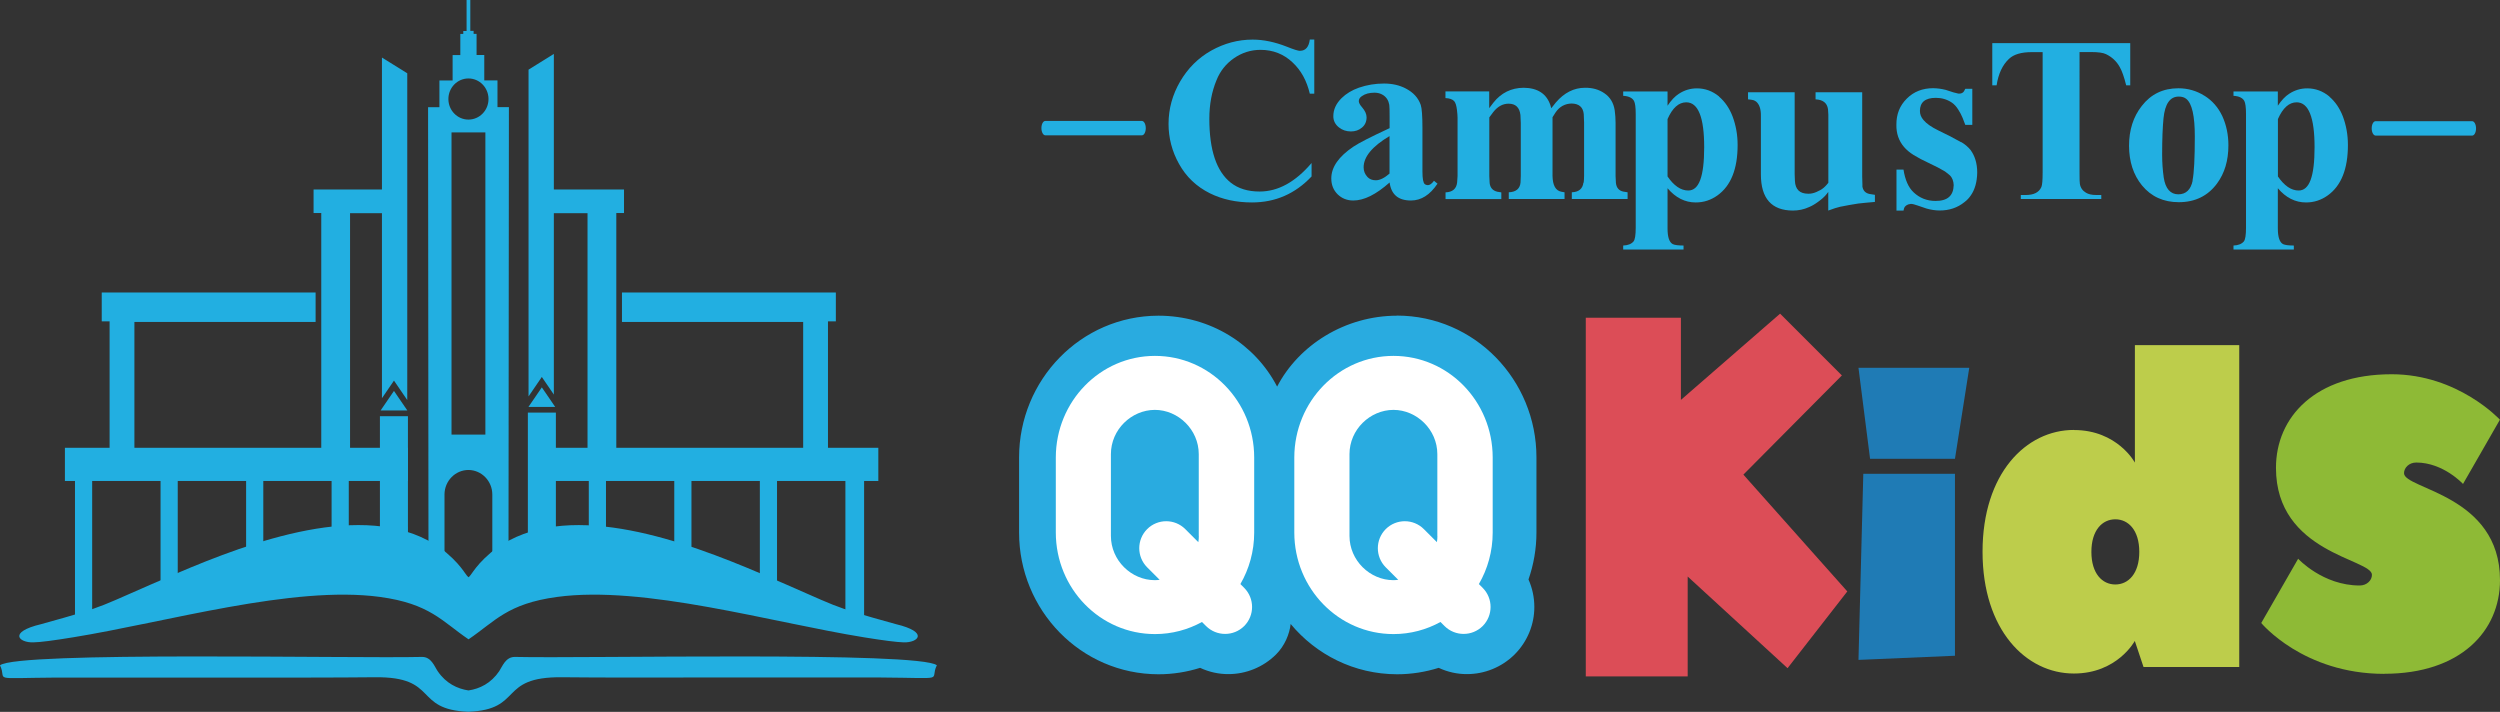 <?xml version="1.0" encoding="UTF-8"?>
<svg id="_レイヤー_2" data-name="レイヤー 2" xmlns="http://www.w3.org/2000/svg" viewBox="0 0 295.39 84.11">
  <rect x="0" y="0" width="295.39" height="84.11" fill="#333333" stroke="none"/>
  <defs>
    <style>
      .cls-1 {
        fill: #29abe0;
      }

      .cls-2 {
        fill: #1f7bb5;
      }

      .cls-3, .cls-4 {
        fill: #22afe1;
      }

      .cls-5 {
        fill: #fff;
      }

      .cls-4 {
        fill-rule: evenodd;
      }

      .cls-6 {
        fill: none;
      }

      .cls-7 {
        fill: #dc4d57;
      }

      .cls-8 {
        fill: #8eba36;
      }

      .cls-9 {
        fill: #bdcd4b;
      }
    </style>
  </defs>
  <g id="_图层_1" data-name="图层 1">
    <g>
      <path class="cls-1" d="M165.06,37.3h0c-6.14.01-11.61,3.47-14.16,8.38-2.6-5.01-7.88-8.37-14.02-8.38h0c-9.19.02-16.46,7.59-16.47,16.74v8.89c0,9.15,7.28,16.73,16.47,16.74h0c1.71,0,3.36-.27,4.92-.76,1.07.5,2.22.75,3.36.74,2.02,0,4.07-.79,5.61-2.32,1.03-1.03,1.59-2.4,1.73-3.6,3,3.61,7.49,5.93,12.57,5.94h0c1.71,0,3.36-.27,4.92-.76,1.07.5,2.22.75,3.36.74,2.02,0,4.07-.79,5.61-2.32,1.55-1.55,2.34-3.61,2.33-5.62,0-1.1-.23-2.21-.69-3.24.6-1.73.94-3.6.94-5.54v-8.89c0-9.15-7.28-16.73-16.47-16.75Z"/>
      <path class="cls-6" d="M165.06,48.43c-2.77,0-5.19,2.33-5.19,5.23v9.66c0,2.9,2.42,5.22,5.19,5.23.19,0,.38-.01.57-.04l-1.48-1.48c-1.24-1.25-1.24-3.27,0-4.51,1.25-1.24,3.26-1.24,4.51,0l1.54,1.54c.03-.24.06-.49.06-.74v-9.66c0-2.9-2.42-5.22-5.19-5.23Z"/>
      <path class="cls-6" d="M136.87,48.43c-2.77,0-5.19,2.33-5.19,5.23v9.66c0,2.9,2.42,5.22,5.19,5.23.19,0,.38-.01.57-.04l-1.48-1.48c-1.24-1.25-1.24-3.27,0-4.51,1.25-1.24,3.26-1.24,4.51,0l1.54,1.54c.03-.24.06-.49.06-.74v-9.66c0-2.9-2.42-5.22-5.19-5.23Z"/>
      <g>
        <path class="cls-5" d="M136.47,42.05c-6.47,0-11.7,5.37-11.72,11.99v8.89c.01,6.62,5.24,11.99,11.72,11.99,2.01,0,3.9-.52,5.55-1.43l.48.48c1.25,1.24,3.26,1.24,4.51,0,1.24-1.25,1.24-3.26,0-4.51l-.45-.45c1.03-1.78,1.63-3.86,1.63-6.08v-8.89c-.01-6.62-5.24-11.99-11.72-11.99ZM141.65,63.32c0,.25-.02.5-.06.74l-1.54-1.54c-1.24-1.24-3.26-1.25-4.51,0-1.24,1.25-1.24,3.26,0,4.51l1.48,1.48c-.19.02-.38.04-.57.04-2.77,0-5.19-2.33-5.19-5.23v-9.66c0-2.9,2.42-5.22,5.19-5.23,2.76,0,5.19,2.33,5.19,5.23v9.66Z"/>
        <path class="cls-5" d="M164.65,42.05c-6.47,0-11.7,5.37-11.72,11.99v8.89c.01,6.62,5.24,11.99,11.72,11.99,2.01,0,3.9-.52,5.55-1.43l.48.48c1.25,1.24,3.26,1.24,4.51,0,1.24-1.25,1.24-3.26,0-4.51l-.45-.45c1.03-1.78,1.63-3.86,1.63-6.08v-8.89c-.01-6.62-5.24-11.99-11.72-11.99ZM169.84,63.32c0,.25-.02.5-.06.74l-1.54-1.54c-1.24-1.24-3.26-1.25-4.51,0-1.24,1.25-1.24,3.26,0,4.51l1.48,1.48c-.19.02-.38.04-.57.04-2.77,0-5.19-2.33-5.19-5.23v-9.66c0-2.9,2.42-5.22,5.19-5.23,2.76,0,5.19,2.33,5.19,5.23v9.66Z"/>
      </g>
    </g>
    <polygon class="cls-7" points="198.61 47.25 198.61 37.54 187.37 37.54 187.37 79.92 199.41 79.92 199.41 68.12 211.21 78.95 218.27 69.88 205.99 56.08 217.63 44.36 210.33 37.06 198.61 47.25"/>
    <g>
      <polygon class="cls-2" points="219.59 43.46 220.96 54.21 230.99 54.21 232.68 43.46 219.59 43.46"/>
      <polygon class="cls-2" points="220.16 55.98 230.99 55.98 230.99 77.48 219.59 77.97 220.16 55.98"/>
    </g>
    <path class="cls-9" d="M245.05,50.81c5.14,0,7.2,3.85,7.2,3.85v-13.88h12.33v38.03h-11.31l-1.03-3.08s-2.06,3.85-7.2,3.85c-5.65,0-10.79-5.14-10.79-14.39s5.14-14.39,10.79-14.39ZM249.94,69.06c1.54,0,2.83-1.29,2.83-3.85s-1.29-3.85-2.83-3.85-2.83,1.28-2.83,3.85,1.29,3.85,2.83,3.85Z"/>
    <path class="cls-8" d="M281.72,79.62c-9.59,0-14.54-6.01-14.54-6.01l4.36-7.59s2.91,3.16,7.27,3.16c.87,0,1.45-.63,1.45-1.26,0-1.9-11.34-2.53-11.34-12.64,0-6.01,4.65-11.06,13.67-11.06,7.85,0,12.79,5.37,12.79,5.37l-4.36,7.59s-2.33-2.53-5.52-2.53c-.87,0-1.45.63-1.45,1.26,0,1.9,11.34,2.53,11.34,12.64,0,6.01-4.65,11.06-13.67,11.06Z"/>
    <g>
      <path class="cls-4" d="M153.61,6.01c-.22,0-.74-.16-1.56-.49-1.42-.56-2.77-.84-4.04-.84-1.73,0-3.36.44-4.9,1.3-1.54.87-2.76,2.09-3.67,3.65-.91,1.56-1.37,3.24-1.37,5.01,0,1.66.41,3.24,1.23,4.71.85,1.54,2.07,2.7,3.66,3.49,1.46.72,3.11,1.08,4.97,1.08,2.76,0,5.1-1.02,7.04-3.07v-1.59c-1.91,2.25-3.96,3.37-6.14,3.37-1.39,0-2.52-.35-3.4-1.04-1.7-1.34-2.54-3.86-2.54-7.56,0-1.67.28-3.19.85-4.56.43-1.08,1.12-1.94,2.07-2.6.95-.65,1.99-.98,3.12-.98,1.49,0,2.76.5,3.81,1.5.99.93,1.66,2.15,2.02,3.68h.53v-6.4h-.53c-.11.88-.5,1.33-1.15,1.33Z"/>
      <path class="cls-4" d="M168.67,21.87c-.12,0-.23-.04-.32-.11-.19-.15-.28-.65-.28-1.49v-5.14c0-1.43-.07-2.35-.2-2.73-.29-.84-.88-1.48-1.76-1.94-.76-.4-1.63-.59-2.58-.59-1.03,0-2.01.16-2.97.49-.82.29-1.5.7-2.04,1.23-.65.64-.98,1.35-.98,2.14,0,.53.22.97.66,1.32.4.32.87.48,1.42.48.51,0,.95-.15,1.31-.46.36-.3.54-.71.54-1.21,0-.38-.18-.77-.53-1.18-.26-.29-.39-.54-.39-.73,0-.23.12-.43.36-.59.39-.28.89-.41,1.5-.41.37,0,.71.09,1.01.28.4.26.64.64.73,1.15.03.17.04.64.04,1.43v1.33c-2.2,1.02-3.63,1.75-4.28,2.19-1.74,1.17-2.61,2.42-2.61,3.75,0,.76.25,1.38.74,1.87.5.49,1.12.74,1.86.74,1.27,0,2.69-.71,4.29-2.13.19,1.42,1.02,2.13,2.52,2.13,1.21,0,2.25-.66,3.14-1.99l-.42-.34c-.25.35-.5.52-.74.52ZM164.18,20.51c-.61.53-1.15.79-1.62.79-.42,0-.74-.13-.98-.38-.31-.33-.46-.72-.46-1.15,0-1.24,1.02-2.48,3.06-3.69v4.43Z"/>
      <path class="cls-4" d="M187.09,21.58c-.09.73-.55,1.11-1.37,1.14v.79h6.59v-.79l-.5-.08c-.53-.11-.82-.46-.88-1.03l-.04-.82v-6.29c0-.51-.04-1-.1-1.45-.13-.89-.54-1.57-1.22-2.03-.64-.44-1.4-.66-2.29-.65-1.3,0-2.45.58-3.44,1.73l-.55.69-.1-.36c-.46-1.36-1.52-2.05-3.18-2.06-1.45.02-2.63.6-3.54,1.74l-.51.67v-1.98h-5.17v.79c.48.02.83.14,1.03.36.16.18.27.53.33,1.05.04.35.07.66.07.91v6.88l-.05.76c-.08.75-.54,1.15-1.37,1.18v.79h6.59v-.79l-.49-.08c-.54-.14-.83-.48-.89-1.03l-.04-.82v-6.93l.47-.63c.52-.66,1.12-.99,1.81-.99.83,0,1.3.45,1.4,1.35l.04.93v6.26l-.03.78c-.07.73-.54,1.12-1.39,1.15v.79h6.59v-.79l-.39-.07c-.67-.13-1.01-.76-1.03-1.87v-6.93l.37-.58c.46-.67,1.09-1.02,1.89-1.04.87.02,1.35.43,1.43,1.25l.04,1.01v6.29c0,.29-.02.56-.05.8Z"/>
      <path class="cls-4" d="M203.12,11.4c-.78-.64-1.65-.96-2.62-.96-.76,0-1.47.21-2.13.64-.47.3-.91.77-1.34,1.41v-1.68h-5.24v.51c.66.04,1.09.25,1.28.61.13.25.2.76.2,1.54v13.44c0,.88-.09,1.42-.26,1.62-.26.3-.66.46-1.22.48v.47h7.13v-.47c-.63,0-1.05-.06-1.26-.16-.42-.21-.63-.83-.63-1.86v-4.75c.95,1.12,2.06,1.68,3.33,1.68.95,0,1.8-.28,2.58-.84,1.58-1.14,2.37-3.12,2.37-5.95,0-1.2-.2-2.31-.59-3.36-.37-.97-.9-1.75-1.6-2.35ZM199.48,22.51c-.87,0-1.69-.55-2.45-1.66v-6.78c.58-1.32,1.32-1.98,2.21-1.98,1.41,0,2.12,1.77,2.12,5.3s-.63,5.12-1.88,5.12Z"/>
      <path class="cls-4" d="M275.23,11.4c-.78-.64-1.65-.96-2.62-.96-.76,0-1.47.21-2.13.64-.47.3-.91.77-1.34,1.41v-1.68h-5.24v.51c.66.04,1.09.25,1.28.61.13.25.2.76.2,1.54v13.44c0,.88-.09,1.42-.26,1.62-.26.3-.66.46-1.22.48v.47h7.13v-.47c-.63,0-1.05-.06-1.26-.16-.42-.21-.63-.83-.63-1.86v-4.75c.95,1.12,2.06,1.68,3.33,1.68.95,0,1.8-.28,2.58-.84,1.58-1.14,2.37-3.12,2.37-5.95,0-1.2-.2-2.31-.59-3.36-.37-.97-.9-1.75-1.6-2.35ZM271.6,22.51c-.87,0-1.69-.55-2.45-1.66v-6.78c.58-1.32,1.32-1.98,2.21-1.98,1.41,0,2.12,1.77,2.12,5.3s-.63,5.12-1.88,5.12Z"/>
      <path class="cls-4" d="M235.4,10.08h.51c.21-1.36.69-2.4,1.47-3.13.55-.52,1.44-.79,2.66-.79h1.31v14.23c0,.91-.05,1.49-.15,1.71-.28.63-.89.94-1.83.94h-.6v.47h9.51v-.47h-.6c-.52,0-.92-.09-1.21-.27-.39-.23-.64-.57-.72-1.03-.03-.15-.04-.6-.04-1.34V6.15h1.35c.85,0,1.45.08,1.78.25.71.34,1.25.85,1.62,1.52.27.47.52,1.19.76,2.16h.48v-4.98h-16.3v4.98Z"/>
      <path class="cls-4" d="M260.46,11.31c-.92-.58-1.95-.88-3.07-.88-1.8,0-3.24.69-4.32,2.08-1.01,1.28-1.51,2.85-1.51,4.71s.51,3.44,1.53,4.69c1.09,1.32,2.54,1.98,4.35,1.98,1.91,0,3.42-.73,4.51-2.2.9-1.21,1.35-2.72,1.35-4.52,0-1.25-.24-2.4-.72-3.45-.48-1.02-1.18-1.83-2.11-2.41ZM259.08,21.33c-.22,1.08-.79,1.63-1.7,1.63s-1.52-.65-1.72-1.97c-.12-.83-.19-1.74-.19-2.72,0-1.83.06-3.25.16-4.28.17-1.72.77-2.58,1.8-2.58.37,0,.68.09.9.28.67.54,1,2.02,1,4.42,0,2.61-.09,4.35-.27,5.21Z"/>
      <path class="cls-4" d="M220.06,21.96l-.03-1.13v-9.93h-5.51v.84c.87.04,1.36.42,1.47,1.16l.04.65v8.05l-.24.28c-.2.23-.43.42-.69.57l-.49.24c-.33.14-.65.21-.95.2-1.01,0-1.53-.5-1.58-1.51l-.03-.79v-9.69h-5.51v.84c.28.02.51.06.69.11l.25.14c.4.33.59.89.58,1.69v6.94c0,2.83,1.27,4.25,3.77,4.26.67,0,1.31-.13,1.92-.41.34-.14.72-.36,1.12-.66.4-.29.72-.58.94-.86l.21-.27v2.2c.61-.23,1.08-.38,1.41-.45l1.1-.21,1.03-.17.85-.09,1.12-.1v-.84l-.63-.1c-.51-.1-.8-.42-.86-.98Z"/>
      <path class="cls-4" d="M231.73,16.81l-1.29-.7-1.44-.71c-.81-.4-1.38-.8-1.73-1.22-.28-.32-.42-.68-.42-1.07,0-1.03.63-1.55,1.88-1.55.68,0,1.29.17,1.86.54.3.2.56.48.79.85.2.31.37.63.51.97l.32.83h.83v-4.26h-.83l-.15.29c-.13.21-.35.3-.66.28l-.57-.14-.93-.3c-.47-.12-.96-.19-1.48-.2-1.26,0-2.3.41-3.12,1.23-.83.82-1.24,1.84-1.23,3.09-.02,1.02.28,1.89.89,2.61.29.35.68.67,1.14.96l.84.48,2.02.99.84.47c.21.15.39.3.57.45.3.28.45.68.47,1.18-.03,1.25-.74,1.87-2.15,1.86-1.02,0-1.88-.35-2.59-1.02-.6-.56-1-1.46-1.19-2.68h-.83v4.84h.83l.07-.28c.03-.11.11-.21.23-.31l.24-.13.33-.07c.2,0,.48.08.85.21l1,.34c.53.15,1.05.23,1.56.23,1.12,0,2.09-.32,2.91-.98.31-.23.56-.5.77-.81.49-.71.73-1.61.75-2.69,0-1.09-.28-1.98-.79-2.67-.28-.35-.64-.66-1.09-.93Z"/>
    </g>
    <path class="cls-3" d="M134.92,15.99h-11.41c-.25,0-.46-.38-.46-.85s.2-.85.46-.85h11.41c.25,0,.46.38.46.85s-.2.85-.46.85Z"/>
    <path class="cls-3" d="M292.1,16.02h-11.41c-.25,0-.46-.38-.46-.85s.2-.85.46-.85h11.41c.25,0,.46.38.46.85s-.2.85-.46.85Z"/>
    <polygon class="cls-4" points="37.96 53.93 37.96 25.17 37.05 25.17 37.05 22.39 45.99 22.39 45.99 25.19 41.36 25.19 41.36 53.93 37.96 53.93"/>
    <polygon class="cls-4" points="37.29 34.56 12.02 34.56 12.02 37.97 12.95 37.97 12.95 52.95 15.88 52.95 15.88 38.04 37.29 38.04 37.29 34.56"/>
    <path class="cls-4" d="M50.57,12.67h1.35v-3.16h1.56v-3h.91v-2.5h.35v-.35h.39V0h.44v3.65h.39v.35h.35v2.5h.91v3h1.56v3.16h1.35l-.05,56.29h-9.45l-.05-56.29h0ZM55.35,55.53c-1.55,0-2.83,1.3-2.83,2.9v10.03h5.65v-10.03c0-1.59-1.27-2.9-2.83-2.9h0ZM55.35,9.27c-1.31,0-2.37,1.09-2.37,2.43s1.06,2.43,2.37,2.43,2.37-1.09,2.37-2.43-1.06-2.43-2.37-2.43h0ZM53.35,15.64v35.71h4V15.64h-4Z"/>
    <rect class="cls-3" x="8.86" y="54.82" width="2.03" height="18.06"/>
    <path class="cls-4" d="M62.45,63.71v-1.89h2.99v2.2h-2.99v-.31h0ZM62.45,46.85V8.23l2.99-1.86v40.25l-1.42-2.08-1.57,2.3Z"/>
    <rect class="cls-3" x="18.97" y="54.82" width="2.03" height="15.48"/>
    <rect class="cls-3" x="29.08" y="54.82" width="2.03" height="12.89"/>
    <rect class="cls-3" x="39.18" y="54.82" width="2.03" height="10.31"/>
    <polygon class="cls-4" points="72.82 53.93 72.82 25.17 73.73 25.17 73.73 22.39 64.78 22.39 64.78 25.19 69.42 25.19 69.42 53.93 72.82 53.93"/>
    <polygon class="cls-4" points="73.49 34.56 98.76 34.56 98.76 37.97 97.83 37.97 97.83 52.95 94.9 52.95 94.9 38.04 73.49 38.04 73.49 34.56"/>
    <rect class="cls-3" x="99.89" y="53.23" width="2.21" height="19.65"/>
    <rect class="cls-3" x="89.78" y="54.82" width="2.03" height="15.48"/>
    <rect class="cls-3" x="79.67" y="54.82" width="2.03" height="12.89"/>
    <rect class="cls-3" x="69.57" y="54.82" width="2.03" height="10.31"/>
    <rect class="cls-3" x="65.38" y="52.91" width="38.4" height="3.92"/>
    <path class="cls-4" d="M64.02,45.77l-1.58,2.31h3.16l-1.58-2.31h0ZM62.37,48.75v20.35h3.31v-20.35h-3.31Z"/>
    <path class="cls-4" d="M48.12,64.14v-1.89h-2.99v2.2h2.99v-.31h0ZM48.12,47.28V8.66l-2.99-1.86v40.25l1.42-2.08,1.57,2.3Z"/>
    <rect class="cls-3" x="7.67" y="52.91" width="40.53" height="3.92"/>
    <path class="cls-4" d="M46.55,46.19l1.58,2.31h-3.16l1.58-2.31h0ZM48.2,49.18v20.35h-3.31v-20.35h3.31Z"/>
    <path class="cls-4" d="M55.35,68.2c-.4-.28-.81-1.57-3.49-3.6-.17-.09-.34-.19-.52-.3-8.38-5.19-21.62-.32-30.44,3.44-9.89,4.21-7.62,3.67-16.05,6.01-3.93.94-2.62,2.2-.91,2.15.87-.02,2.3-.21,4.65-.59,11.07-1.79,26-6.17,36.3-4.78,5.91.8,7.34,2.89,10.47,5.01,3.13-2.12,4.56-4.21,10.47-5.01,10.29-1.39,25.22,2.99,36.3,4.78,2.35.38,3.78.56,4.65.59,1.71.05,3.02-1.21-.91-2.15-8.43-2.34-6.16-1.8-16.05-6.01-8.82-3.75-22.06-8.63-30.44-3.44-.18.11-.35.21-.52.3-2.68,2.03-3.09,3.32-3.49,3.6h0ZM110.69,78.61c-.92,1.86,1.47,1.5-6.62,1.44h-22.83c-4.95.01-9.91.02-14.86-.03-7.58-.07-4.49,3.82-11.04,4.08-6.54-.26-3.45-4.16-11.04-4.08-4.95.05-9.91.04-14.86.04H6.62c-8.09.06-5.7.42-6.62-1.45,2.07-1.67,41.67-.79,49.83-.99,1.14-.03,1.5,1.13,1.89,1.69.97,1.43,2.31,2.07,3.63,2.27,1.32-.19,2.66-.84,3.63-2.27.38-.56.75-1.72,1.89-1.69,8.16.2,47.77-.68,49.83.99Z"/>
  </g>
</svg>